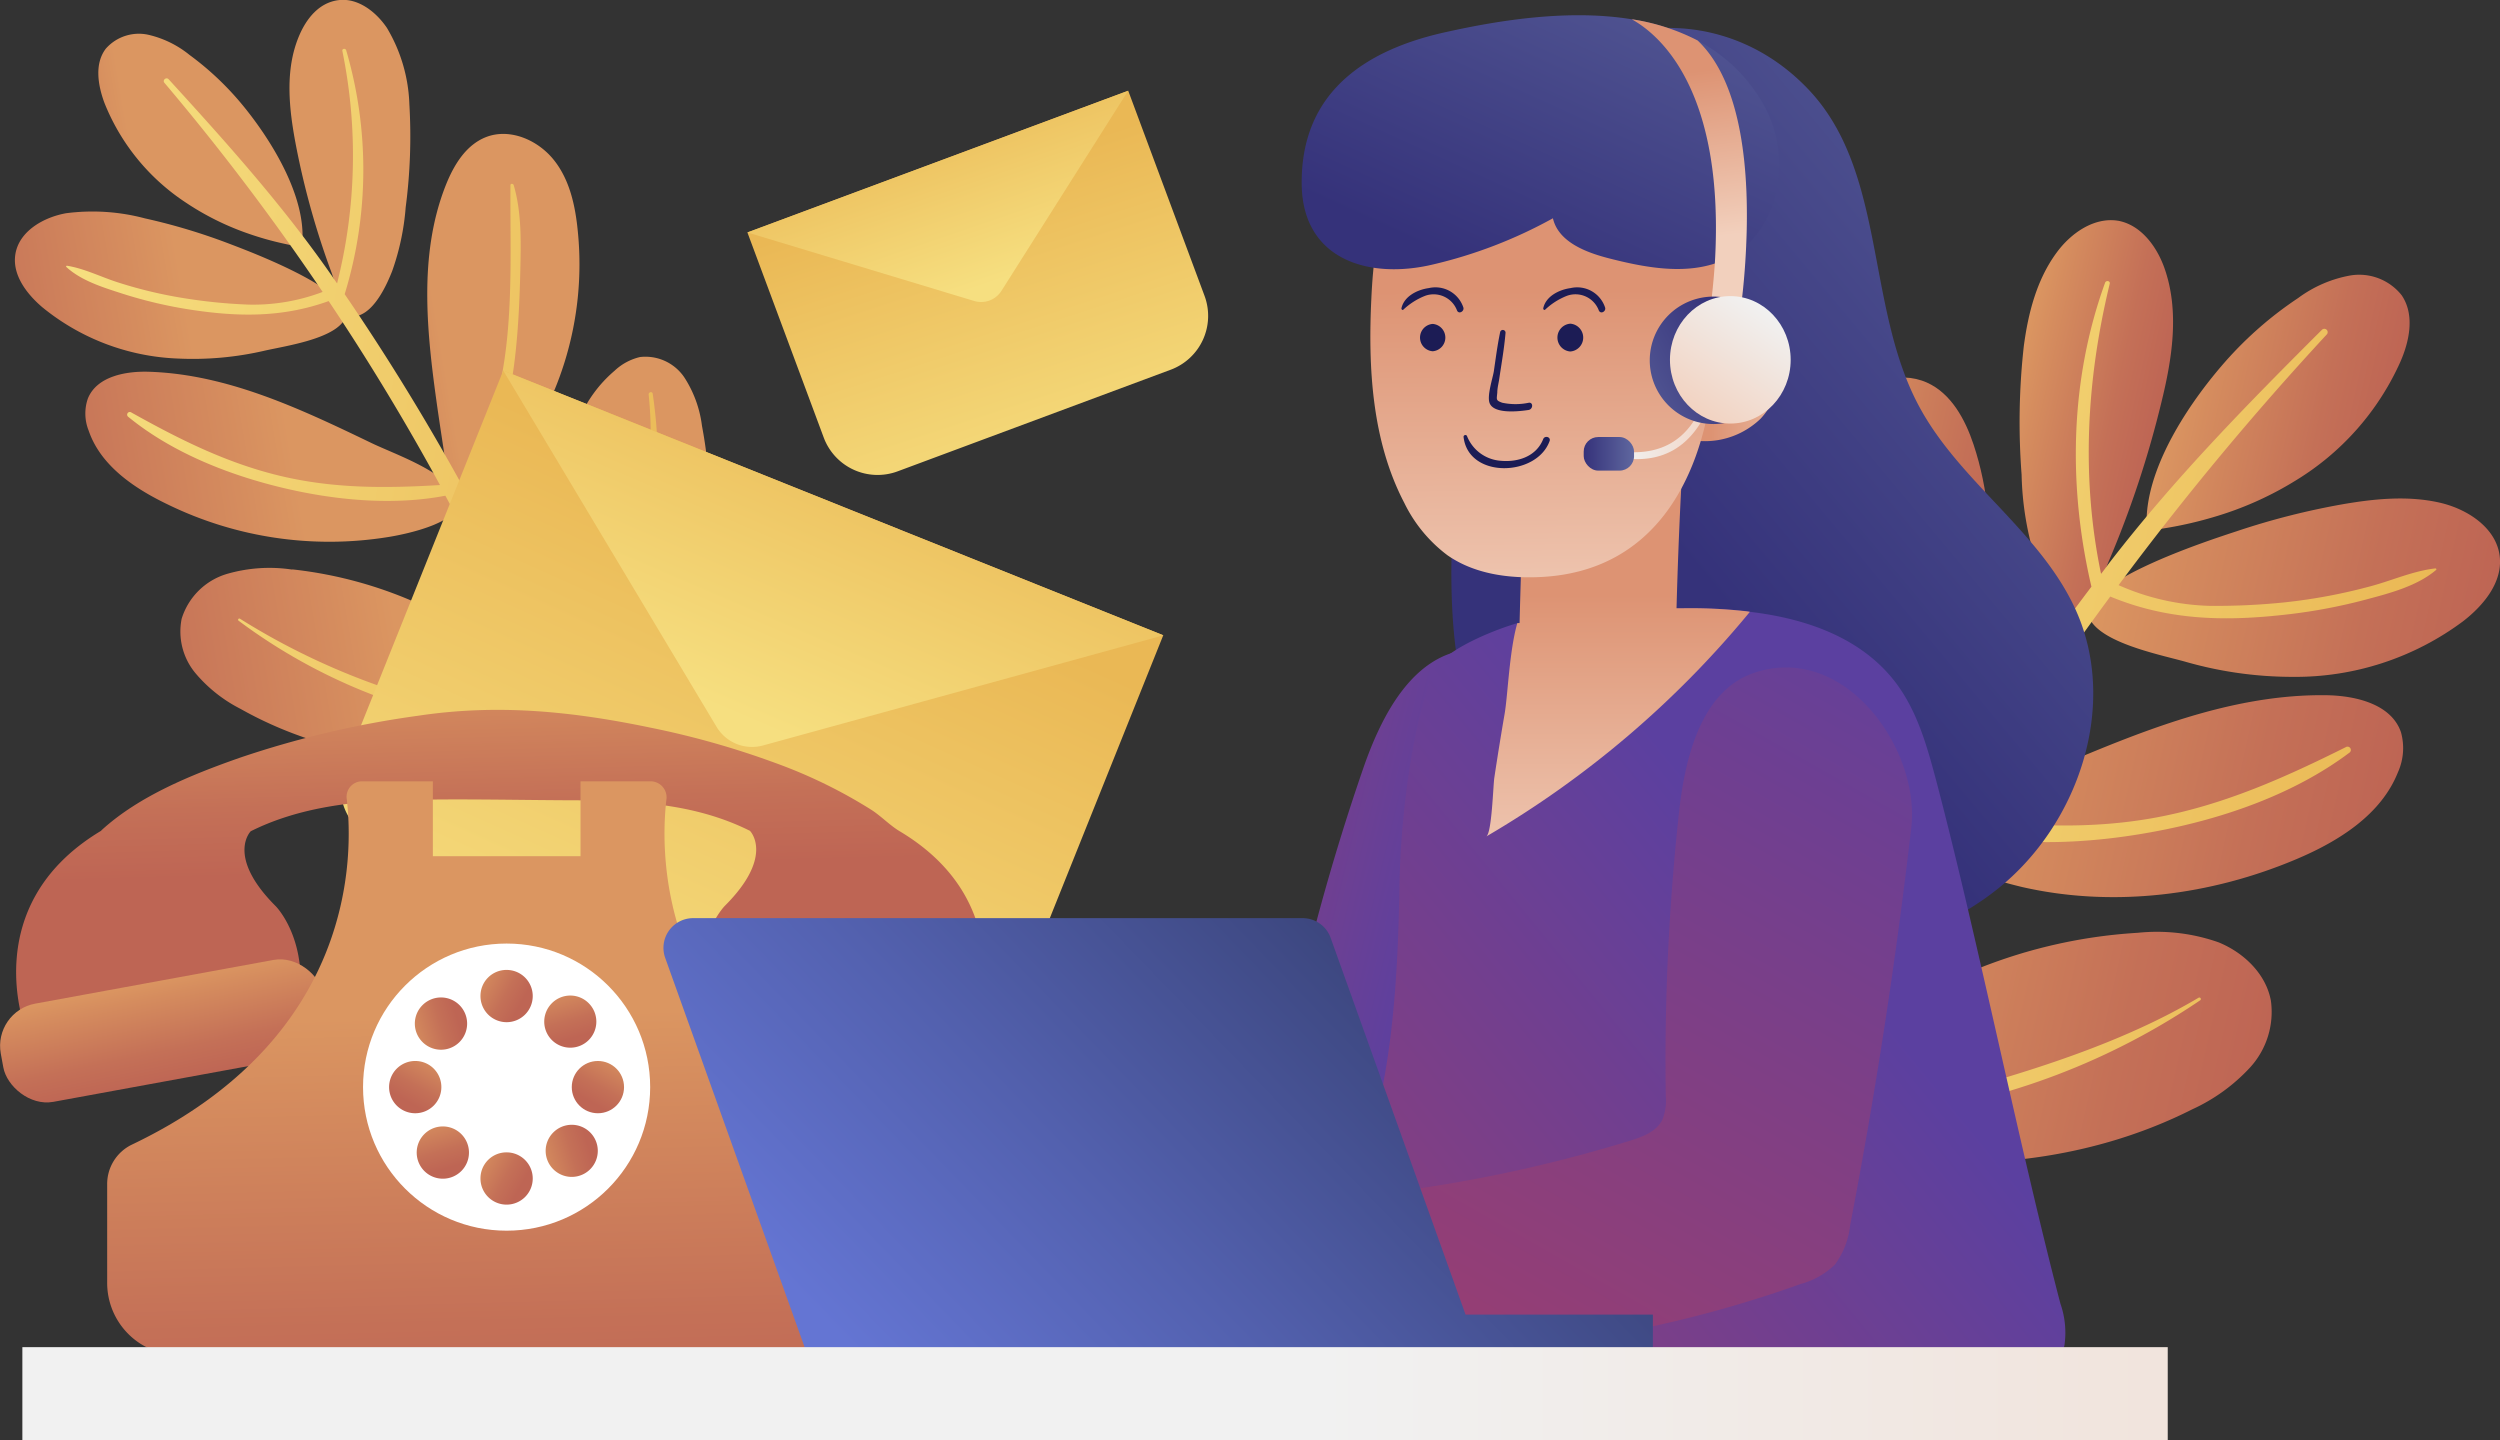<?xml version="1.0" encoding="UTF-8"?> <svg xmlns="http://www.w3.org/2000/svg" xmlns:xlink="http://www.w3.org/1999/xlink" viewBox="0 0 311.88 179.69"><rect x="0" y="0" width="311.88" height="179.69" fill="#333333" stroke="none"/><defs><style>.cls-1{fill:url(#linear-gradient);}.cls-2{fill:url(#linear-gradient-2);}.cls-3{fill:url(#linear-gradient-3);}.cls-4{fill:url(#linear-gradient-4);}.cls-5{fill:url(#linear-gradient-5);}.cls-6{fill:url(#linear-gradient-6);}.cls-7{fill:url(#linear-gradient-7);}.cls-8{fill:url(#linear-gradient-8);}.cls-9{fill:url(#linear-gradient-9);}.cls-10{fill:url(#linear-gradient-10);}.cls-11{fill:url(#linear-gradient-11);}.cls-12{fill:url(#linear-gradient-12);}.cls-13{fill:url(#linear-gradient-13);}.cls-14{fill:url(#linear-gradient-14);}.cls-15{fill:url(#linear-gradient-15);}.cls-16{fill:url(#linear-gradient-16);}.cls-17{fill:url(#linear-gradient-17);}.cls-18{fill:url(#linear-gradient-18);}.cls-19{fill:url(#linear-gradient-19);}.cls-20{fill:url(#linear-gradient-20);}.cls-21{fill:url(#linear-gradient-21);}.cls-22{fill:url(#linear-gradient-22);}.cls-23{fill:url(#linear-gradient-23);}.cls-24{fill:url(#linear-gradient-24);}.cls-25{fill:#fff;}.cls-26{fill:url(#linear-gradient-25);}.cls-27{fill:url(#linear-gradient-26);}.cls-28{fill:url(#linear-gradient-27);}.cls-29{fill:url(#linear-gradient-28);}.cls-30{fill:url(#linear-gradient-29);}.cls-31{fill:url(#linear-gradient-30);}.cls-32{fill:url(#linear-gradient-31);}.cls-33{fill:url(#linear-gradient-32);}.cls-34{fill:url(#linear-gradient-33);}.cls-35{fill:url(#linear-gradient-34);}.cls-36{fill:url(#linear-gradient-35);}.cls-37{fill:url(#linear-gradient-36);}.cls-38{fill:url(#linear-gradient-37);}.cls-39{fill:url(#linear-gradient-38);}.cls-40{fill:#1c1c55;}.cls-41{fill:url(#linear-gradient-39);}.cls-42{fill:url(#linear-gradient-40);}.cls-43{fill:url(#linear-gradient-41);}.cls-44{fill:url(#linear-gradient-42);}.cls-45{fill:url(#linear-gradient-43);}.cls-46{fill:url(#linear-gradient-44);}.cls-47{fill:url(#linear-gradient-45);}.cls-48{fill:url(#linear-gradient-46);}.cls-49{fill:url(#linear-gradient-47);}</style><linearGradient id="linear-gradient" x1="249.23" y1="497.74" x2="276.39" y2="497.74" gradientTransform="translate(137.05 -492.45) rotate(12.64)" gradientUnits="userSpaceOnUse"><stop offset="0" stop-color="#db9661"></stop><stop offset="0.17" stop-color="#d58c5e"></stop><stop offset="0.69" stop-color="#c47057"></stop><stop offset="1" stop-color="#be6554"></stop></linearGradient><linearGradient id="linear-gradient-2" x1="229.69" y1="504.04" x2="248.16" y2="504.04" xlink:href="#linear-gradient"></linearGradient><linearGradient id="linear-gradient-3" x1="245.01" y1="518.24" x2="293.85" y2="518.24" xlink:href="#linear-gradient"></linearGradient><linearGradient id="linear-gradient-4" x1="207.5" y1="532.46" x2="233.97" y2="532.46" xlink:href="#linear-gradient"></linearGradient><linearGradient id="linear-gradient-5" x1="232.79" y1="547.22" x2="287.16" y2="547.22" xlink:href="#linear-gradient"></linearGradient><linearGradient id="linear-gradient-6" x1="193.84" y1="570.9" x2="222.41" y2="570.9" xlink:href="#linear-gradient"></linearGradient><linearGradient id="linear-gradient-7" x1="221.58" y1="582.38" x2="278.47" y2="582.38" xlink:href="#linear-gradient"></linearGradient><linearGradient id="linear-gradient-8" x1="200.48" y1="560.72" x2="286.17" y2="560.72" gradientTransform="translate(137.05 -492.45) rotate(12.64)" gradientUnits="userSpaceOnUse"><stop offset="0" stop-color="#f6df80"></stop><stop offset="1" stop-color="#eab855"></stop></linearGradient><linearGradient id="linear-gradient-9" x1="4338.74" y1="-374.78" x2="4360.75" y2="-374.78" gradientTransform="matrix(-0.99, 0.17, 0.17, 0.99, 4375.32, -348.78)" xlink:href="#linear-gradient"></linearGradient><linearGradient id="linear-gradient-10" x1="4322.9" y1="-369.73" x2="4337.87" y2="-369.73" gradientTransform="matrix(-0.99, 0.17, 0.17, 0.99, 4375.32, -348.78)" xlink:href="#linear-gradient"></linearGradient><linearGradient id="linear-gradient-11" x1="4335.32" y1="-358.34" x2="4374.9" y2="-358.34" gradientTransform="matrix(-0.99, 0.17, 0.17, 0.99, 4375.32, -348.78)" xlink:href="#linear-gradient"></linearGradient><linearGradient id="linear-gradient-12" x1="4304.92" y1="-346.94" x2="4326.37" y2="-346.94" gradientTransform="matrix(-0.99, 0.17, 0.17, 0.99, 4375.32, -348.78)" xlink:href="#linear-gradient"></linearGradient><linearGradient id="linear-gradient-13" x1="4325.41" y1="-335.11" x2="4369.48" y2="-335.11" gradientTransform="matrix(-0.99, 0.17, 0.17, 0.99, 4375.32, -348.78)" xlink:href="#linear-gradient"></linearGradient><linearGradient id="linear-gradient-14" x1="4293.85" y1="-316.12" x2="4317.01" y2="-316.12" gradientTransform="matrix(-0.99, 0.17, 0.17, 0.99, 4375.32, -348.78)" xlink:href="#linear-gradient"></linearGradient><linearGradient id="linear-gradient-15" x1="4316.33" y1="-306.92" x2="4362.44" y2="-306.92" gradientTransform="matrix(-0.99, 0.17, 0.17, 0.99, 4375.32, -348.78)" xlink:href="#linear-gradient"></linearGradient><linearGradient id="linear-gradient-16" x1="-1.4" y1="374.39" x2="83.45" y2="374.39" gradientTransform="translate(61.78 -315.7) rotate(8.49)" xlink:href="#linear-gradient-8"></linearGradient><linearGradient id="linear-gradient-17" x1="138.71" y1="893.67" x2="141.67" y2="821.65" gradientTransform="translate(-48.05 -755.97)" xlink:href="#linear-gradient-8"></linearGradient><linearGradient id="linear-gradient-18" x1="140.01" y1="845.46" x2="141.19" y2="801.1" gradientTransform="matrix(0.93, 0.37, -0.37, 0.93, 277.18, -747.54)" xlink:href="#linear-gradient-8"></linearGradient><linearGradient id="linear-gradient-19" x1="335.99" y1="-628.05" x2="337.68" y2="-669.06" gradientTransform="translate(-214.22 691.06)" xlink:href="#linear-gradient-8"></linearGradient><linearGradient id="linear-gradient-20" x1="336.79" y1="-655.44" x2="337.47" y2="-680.78" gradientTransform="translate(35.33 767.57) rotate(-20.41)" xlink:href="#linear-gradient-8"></linearGradient><linearGradient id="linear-gradient-21" x1="61.28" y1="80.77" x2="62.06" y2="108.54" gradientTransform="matrix(1, 0, 0, 1, 0, 0)" xlink:href="#linear-gradient"></linearGradient><linearGradient id="linear-gradient-22" x1="3460.6" y1="456.17" x2="3460.95" y2="469.3" gradientTransform="matrix(1.2, 0, 0, -1, -4031.83, 591.22)" xlink:href="#linear-gradient"></linearGradient><linearGradient id="linear-gradient-23" x1="410.52" y1="-212.08" x2="410.87" y2="-198.95" gradientTransform="matrix(1.2, 0, 0, 1, -470.47, 334.14)" xlink:href="#linear-gradient"></linearGradient><linearGradient id="linear-gradient-24" x1="62.46" y1="126.46" x2="63.96" y2="182.36" gradientTransform="matrix(1, 0, 0, 1, 0, 0)" xlink:href="#linear-gradient"></linearGradient><linearGradient id="linear-gradient-25" x1="54.32" y1="131.17" x2="50.79" y2="137.41" gradientTransform="matrix(1, 0, 0, 1, 0, 0)" xlink:href="#linear-gradient"></linearGradient><linearGradient id="linear-gradient-26" x1="77.11" y1="131.17" x2="73.58" y2="137.41" gradientTransform="matrix(1, 0, 0, 1, 0, 0)" xlink:href="#linear-gradient"></linearGradient><linearGradient id="linear-gradient-27" x1="2279.37" y1="-1291.55" x2="2275.84" y2="-1285.31" gradientTransform="translate(1350.29 2423.86) rotate(-90)" xlink:href="#linear-gradient"></linearGradient><linearGradient id="linear-gradient-28" x1="2302.16" y1="-1291.55" x2="2298.63" y2="-1285.31" gradientTransform="translate(1350.29 2423.86) rotate(-90)" xlink:href="#linear-gradient"></linearGradient><linearGradient id="linear-gradient-29" x1="892.03" y1="-1053.27" x2="888.51" y2="-1047.03" gradientTransform="translate(185.61 1512.82) rotate(-45.74)" xlink:href="#linear-gradient"></linearGradient><linearGradient id="linear-gradient-30" x1="914.82" y1="-1053.26" x2="911.3" y2="-1047.02" gradientTransform="translate(185.61 1512.82) rotate(-45.74)" xlink:href="#linear-gradient"></linearGradient><linearGradient id="linear-gradient-31" x1="3463.82" y1="-452.6" x2="3460.3" y2="-446.36" gradientTransform="translate(2863.11 2238.25) rotate(-135.74)" xlink:href="#linear-gradient"></linearGradient><linearGradient id="linear-gradient-32" x1="3486.61" y1="-452.6" x2="3483.08" y2="-446.36" gradientTransform="translate(2863.11 2238.25) rotate(-135.74)" xlink:href="#linear-gradient"></linearGradient><linearGradient id="linear-gradient-33" x1="127.76" y1="111.29" x2="177.4" y2="123.28" gradientUnits="userSpaceOnUse"><stop offset="0" stop-color="#a03e6c"></stop><stop offset="1" stop-color="#5b40a0"></stop></linearGradient><linearGradient id="linear-gradient-34" x1="209.89" y1="69.37" x2="282.76" y2="8.52" gradientUnits="userSpaceOnUse"><stop offset="0" stop-color="#35327a"></stop><stop offset="1" stop-color="#5f679f"></stop></linearGradient><linearGradient id="linear-gradient-35" x1="146.02" y1="185.48" x2="228.22" y2="118.31" xlink:href="#linear-gradient-33"></linearGradient><linearGradient id="linear-gradient-36" x1="201.86" y1="74.23" x2="201.86" y2="112.67" gradientUnits="userSpaceOnUse"><stop offset="0" stop-color="#dd9373"></stop><stop offset="1" stop-color="#f2d0bd"></stop></linearGradient><linearGradient id="linear-gradient-37" x1="213.46" y1="46.65" x2="228.64" y2="46.65" xlink:href="#linear-gradient-36"></linearGradient><linearGradient id="linear-gradient-38" x1="192.62" y1="36.24" x2="192.93" y2="81.72" xlink:href="#linear-gradient-36"></linearGradient><linearGradient id="linear-gradient-39" x1="186.06" y1="34.68" x2="211.6" y2="-21.66" xlink:href="#linear-gradient-34"></linearGradient><linearGradient id="linear-gradient-40" x1="175.27" y1="185.74" x2="243.64" y2="65.54" xlink:href="#linear-gradient-33"></linearGradient><linearGradient id="linear-gradient-41" x1="202.37" y1="48.4" x2="215.23" y2="48.4" gradientUnits="userSpaceOnUse"><stop offset="0" stop-color="#f1f1f1"></stop><stop offset="1" stop-color="#f2d0bd"></stop></linearGradient><linearGradient id="linear-gradient-42" x1="197.57" y1="56.62" x2="203.85" y2="56.62" xlink:href="#linear-gradient-34"></linearGradient><linearGradient id="linear-gradient-43" x1="210.31" y1="9.06" x2="212.82" y2="29.69" xlink:href="#linear-gradient-36"></linearGradient><linearGradient id="linear-gradient-44" x1="216.65" y1="43.37" x2="200.06" y2="52.15" xlink:href="#linear-gradient-34"></linearGradient><linearGradient id="linear-gradient-45" x1="220.19" y1="38.45" x2="210.71" y2="52.53" xlink:href="#linear-gradient-41"></linearGradient><linearGradient id="linear-gradient-46" x1="172.02" y1="116.28" x2="112.01" y2="174.35" gradientUnits="userSpaceOnUse"><stop offset="0" stop-color="#3a447a"></stop><stop offset="0.57" stop-color="#5361af"></stop><stop offset="1" stop-color="#6475d3"></stop></linearGradient><linearGradient id="linear-gradient-47" x1="164.08" y1="173.87" x2="431.72" y2="173.87" xlink:href="#linear-gradient-41"></linearGradient></defs><g id="Слой_2" data-name="Слой 2"><g id="OBJECTS"><path class="cls-1" d="M286.7,37.18a15.57,15.57,0,0,1,6.54-2.82,6.76,6.76,0,0,1,6.37,2.47c1.65,2.41,1,5.71-.2,8.4A33.23,33.23,0,0,1,286.3,60a41.62,41.62,0,0,1-10.16,4.51,48.05,48.05,0,0,1-5.55,1.3c-2.17.36-2.94.56-2.76-1.79.52-6.67,5.53-14.08,9.8-18.93A46.27,46.27,0,0,1,286.7,37.18Z"></path><path class="cls-2" d="M253.75,69.22a38.27,38.27,0,0,1-1.55-10,85.71,85.71,0,0,1,.27-16c.54-4.13,1.61-8.32,4.08-11.68,1.79-2.46,4.7-4.49,7.7-4,2.81.52,4.78,3.15,5.75,5.85,1.92,5.37,1,11.3-.37,16.84A126.41,126.41,0,0,1,263.08,70c-.91,2.13-2.14,7.49-4.62,6.47C256.16,75.49,254.46,71.36,253.75,69.22Z"></path><path class="cls-3" d="M292.23,62.91c4-.69,8.17-1.11,12.14-.2,3.49.8,7.09,3.17,7.48,6.73.35,3.21-2,6.07-4.57,8.06A35,35,0,0,1,286,84.44a48.49,48.49,0,0,1-13.38-1.89c-3.05-.85-9.85-2.21-11.72-5-3-4.49,15-10.24,18.14-11.28A92.12,92.12,0,0,1,292.23,62.91Z"></path><path class="cls-4" d="M235.16,100.27c-8.35-10.79-11.63-25.15-9.62-38.64.58-3.91,1.66-7.91,4.25-10.89s7-4.64,10.63-3c3,1.36,4.75,4.59,5.79,7.73,3.73,11.21,1.66,23.43-.65,35-.47,2.36-.94,4.71-1.42,7.07-.39,1.89-.43,5.08-1.4,6.73C240.62,107.85,236.61,102.14,235.16,100.27Z"></path><path class="cls-5" d="M252.23,110.65c11.39,2.61,23.55,1.07,34.3-3.49,5.24-2.22,10.51-5.52,12.61-10.8a7.36,7.36,0,0,0,.39-5c-1.19-3.5-5.59-4.57-9.29-4.63-12-.17-23.52,4.64-34.6,9.37-3.79,1.62-11.15,3.7-13.5,7.34C239.52,107.52,249.57,110,252.23,110.65Z"></path><path class="cls-6" d="M204.8,119.54c-2.7-9.26-2.19-19.23,0-28.61a18.13,18.13,0,0,1,3.08-7.29c1.66-2.08,4.41-3.48,7-2.87a8.56,8.56,0,0,1,3.82,2.34A20.11,20.11,0,0,1,223.84,91a36.64,36.64,0,0,1,1.57,10.48,189.74,189.74,0,0,1-1.18,30.33c-.29,2.37-.25,5.41-1.07,7.65s-2,1.53-3.91.28a32.82,32.82,0,0,1-8.51-8.15A39,39,0,0,1,204.8,119.54Z"></path><path class="cls-7" d="M266.67,116.37a23.18,23.18,0,0,1,10.08,1.18c3.16,1.28,5.94,3.94,6.55,7.3a10.27,10.27,0,0,1-2.58,8.3,22.57,22.57,0,0,1-7.23,5.24c-13.09,6.62-28.67,8.13-43,5.36-2.39-.46-7.17-1.15-7.88-4.13-.65-2.72,3.57-5.6,5.33-7.17a64.44,64.44,0,0,1,17-10.85A63.71,63.71,0,0,1,266.67,116.37Z"></path><path class="cls-8" d="M284.63,76.73a68,68,0,0,0,10.51-1.93c3-.8,6.39-1.68,8.77-3.7.08-.06,0-.2-.08-.19-2.76.3-5.43,1.52-8.11,2.23a68.8,68.8,0,0,1-10.65,2,83.16,83.16,0,0,1-9.47.44A29.87,29.87,0,0,1,264.3,73a375.49,375.49,0,0,1,26-31.31.42.42,0,0,0-.61-.57c-9.36,9.34-18.34,18.47-26.47,29-.37.48-.73,1-1.11,1.47-2.5-12-1.81-24.23,1.08-36.18.1-.38-.46-.48-.58-.13-4.4,12.14-4.63,25.39-1.7,37.91q-10.31,13.63-19.28,28.21c-8.46-13.54-6.08-31.12-5.39-46.32,0-.32-.42-.3-.51,0-1.4,4.21-1.57,8.77-1.7,13.17s-.17,9,.1,13.44c.45,7.47,2.06,15.2,6.54,21.36a346.87,346.87,0,0,0-17.63,32.93c-4.6-6.36-7.15-13.44-8.62-21.21-1.74-9.12-2.6-19-1.14-28.23.06-.4-.54-.54-.62-.14-3.33,16.84-1.44,37.48,9.54,51.41a362.63,362.63,0,0,0-13.83,34.52c-.65,1.87,2.37,2.54,3,.67a351.67,351.67,0,0,1,13.8-34.35c8.41,2,17,0,25.1-2.43a87.06,87.06,0,0,0,24.22-11.44.19.19,0,0,0-.2-.32c-7.2,4.28-15.53,7.35-23.52,9.79s-16.52,4.58-24.85,2.75a368.44,368.44,0,0,1,17.76-33.27c8,2,17.09,1.52,25.16,0,8.46-1.58,17.3-4.62,24.24-9.82a.41.41,0,0,0-.44-.7c-7.56,3.77-15,7.11-23.32,8.71s-16.34,1.15-24.69.24q8.68-14.3,18.63-27.74C270.24,77.31,277.14,77.54,284.63,76.73Z"></path><path class="cls-9" d="M23.64,6.85a12.67,12.67,0,0,0-5.17-2.52,5.5,5.5,0,0,0-5.26,1.73c-1.44,1.87-1,4.54-.2,6.73A26.7,26.7,0,0,0,23,25.15a34,34,0,0,0,8,4,37.84,37.84,0,0,0,4.43,1.25c1.74.38,2.36.57,2.31-1.32-.14-5.36-3.88-11.49-7.13-15.54A36.67,36.67,0,0,0,23.64,6.85Z"></path><path class="cls-10" d="M48.93,33.8a30.71,30.71,0,0,0,1.68-7.94A68.13,68.13,0,0,0,51.07,13a19.85,19.85,0,0,0-2.8-9.52c-1.35-2-3.62-3.78-6.06-3.46s-4,2.33-4.9,4.46c-1.78,4.22-1.27,9-.42,13.5a100.12,100.12,0,0,0,4.46,16c.64,1.74,1.42,6.08,3.46,5.36S48.27,35.49,48.93,33.8Z"></path><path class="cls-11" d="M18.07,27.24a25.47,25.47,0,0,0-9.82-.64c-2.85.51-5.87,2.26-6.33,5.1-.42,2.56,1.38,4.94,3.36,6.63a28.43,28.43,0,0,0,16.91,6.4,39.6,39.6,0,0,0,10.9-1c2.51-.56,8.06-1.38,9.7-3.58,2.59-3.48-11.69-8.79-14.2-9.75A75.39,75.39,0,0,0,18.07,27.24Z"></path><path class="cls-12" d="M62.65,59.4a41.06,41.06,0,0,0,9.43-30.57c-.31-3.16-1-6.4-3-8.89s-5.49-4-8.47-2.83c-2.51,1-4,3.49-5,6-3.49,8.83-2.33,18.7-1,28.07.28,1.91.57,3.81.86,5.72.23,1.53.12,4.09.84,5.44C57.91,65.25,61.4,60.84,62.65,59.4Z"></path><path class="cls-13" d="M48.4,67a46,46,0,0,1-27.6-4.13c-4.14-2-8.27-4.83-9.74-9.15a5.72,5.72,0,0,1-.1-4c1.11-2.76,4.71-3.45,7.7-3.34,9.75.33,18.84,4.63,27.6,8.85,3,1.45,8.86,3.4,10.61,6.42C58.81,65,50.58,66.66,48.4,67Z"></path><path class="cls-14" d="M86.39,76C89,68.71,89,60.71,87.57,53.11a14.34,14.34,0,0,0-2.18-6,5.85,5.85,0,0,0-5.54-2.57,6.93,6.93,0,0,0-3.19,1.72,16.17,16.17,0,0,0-4.46,6.14,29.21,29.21,0,0,0-1.71,8.34,151,151,0,0,0-.34,24.34c.13,1.91,0,4.34.55,6.17s1.52,1.3,3.14.37a26.55,26.55,0,0,0,7.24-6.19A31.16,31.16,0,0,0,86.39,76Z"></path><path class="cls-15" d="M36.47,71.06a19,19,0,0,0-8.2.55,8.42,8.42,0,0,0-5.61,5.59A8.12,8.12,0,0,0,24.4,84,18,18,0,0,0,30,88.43c10.3,5.82,22.84,7.64,34.54,6,2-.27,5.85-.64,6.55-3,.64-2.15-2.64-4.62-4-6a52.1,52.1,0,0,0-30.64-14.4Z"></path><path class="cls-16" d="M23.63,38.61a55.42,55.42,0,0,1-8.43-2c-2.36-.76-5.09-1.6-6.93-3.31-.06-.05,0-.16.08-.15,2.21.35,4.32,1.44,6.46,2.11a55.51,55.51,0,0,0,8.53,2A65.35,65.35,0,0,0,31,38a24.42,24.42,0,0,0,9.25-1.58A300.4,300.4,0,0,0,20.51,10.33c-.28-.34.23-.76.53-.44,7.17,7.85,14.05,15.51,20.17,24.25.29.4.56.82.84,1.22a65.06,65.06,0,0,0,.66-29c-.06-.31.39-.37.48-.08A53,53,0,0,1,43,36.7Q50.72,48,57.35,60c7.42-10.51,6.24-24.69,6.33-36.89,0-.25.36-.22.41,0,1,3.43.9,7.09.82,10.62s-.24,7.19-.65,10.76c-.68,6-2.32,12.1-6.2,16.85A276.72,276.72,0,0,1,70.93,88.43,41.37,41.37,0,0,0,78.8,71.78c1.8-7.24,2.91-15.12,2.12-22.57,0-.32.46-.41.51-.08,2,13.61-.42,30.07-9.91,40.8a285.09,285.09,0,0,1,9.73,28.19c.44,1.53-2,1.94-2.46.42a278.54,278.54,0,0,0-9.71-28.06c-6.88,1.28-13.73-.66-20.2-2.93A70.18,70.18,0,0,1,29.77,77.44a.15.15,0,0,1,.17-.25A87.25,87.25,0,0,0,48.56,86c6.38,2.28,13.17,4.32,20,3.19a291.63,291.63,0,0,0-13-27.35c-6.6,1.27-13.9.55-20.36-1C28.46,59.22,21.43,56.44,16,52a.33.33,0,0,1,.39-.54c5.95,3.32,11.81,6.28,18.5,7.89s13.17,1.57,20,1.16Q48.47,48.72,41,37.56C35.24,39.64,29.66,39.55,23.63,38.61Z"></path><path class="cls-17" d="M48.37,60.57h88.71a0,0,0,0,1,0,0v53.15a7.17,7.17,0,0,1-7.17,7.17H55.54a7.17,7.17,0,0,1-7.17-7.17V60.57a0,0,0,0,1,0,0Z" transform="translate(40.43 -27.99) rotate(21.85)"></path><path class="cls-18" d="M62.78,46.23,89.39,90.67A5.16,5.16,0,0,0,95.18,93l49.94-13.74Z"></path><path class="cls-19" d="M97.66,19.07h50.69a0,0,0,0,1,0,0v27.3a7.17,7.17,0,0,1-7.17,7.17H104.83a7.17,7.17,0,0,1-7.17-7.17V19.07a0,0,0,0,1,0,0Z" transform="translate(-4.94 45.18) rotate(-20.41)"></path><path class="cls-20" d="M93.24,29l28.33,8.56a3,3,0,0,0,3.34-1.24l15.83-25Z"></path><path class="cls-21" d="M112.24,103.7c-1.22-.73-2.29-1.86-3.5-2.65a62,62,0,0,0-11.91-5.83,105.94,105.94,0,0,0-15.61-4.43c-9.83-2.05-19.09-3-29.06-1.5a119.79,119.79,0,0,0-22.27,5.25c-5.92,2.08-12.49,4.72-17.19,9l-.1.11C-3,113,3.25,128.61,3.25,128.61l34.26-6.23c0-6.23-3.12-9.34-3.12-9.34-6.23-6.23-3.11-9.34-3.11-9.34,5.51-2.76,11.85-3.66,17.95-3.86,7.91-.25,15.83,0,23.74,0,7.09.08,14.14.58,20.59,3.81,0,0,3.11,3.11-3.12,9.34,0,0-3.11,3.11-3.11,9.34l34.25,6.23S127.81,113,112.24,103.7Z"></path><rect class="cls-22" x="83.99" y="122.38" width="40.94" height="12.46" rx="5.4" transform="translate(184.02 273.95) rotate(-169.61)"></rect><rect class="cls-23" x="-0.09" y="122.38" width="40.94" height="12.46" rx="5.36" transform="translate(-22.85 5.78) rotate(-10.39)"></rect><path class="cls-24" d="M81.2,97.47H72.42v9.34H54V97.47H45.19a1.93,1.93,0,0,0-1.94,2.16c.85,7.07,1.16,29.84-26.83,43.18a5.45,5.45,0,0,0-3.05,4.94v12.3a9,9,0,0,0,9.05,9H104a9,9,0,0,0,9-9v-12.3a5.46,5.46,0,0,0-3-4.94C82,129.47,82.3,106.7,83.15,99.63A2,2,0,0,0,81.2,97.47Z"></path><circle class="cls-25" cx="63.2" cy="135.62" r="17.91"></circle><path class="cls-26" d="M55.06,135.62a3.26,3.26,0,1,1-3.26-3.26A3.25,3.25,0,0,1,55.06,135.62Z"></path><circle class="cls-27" cx="74.59" cy="135.62" r="3.26"></circle><path class="cls-28" d="M63.2,143.76A3.26,3.26,0,1,1,59.94,147,3.24,3.24,0,0,1,63.2,143.76Z"></path><path class="cls-29" d="M63.2,121a3.26,3.26,0,1,1-3.26,3.25A3.24,3.24,0,0,1,63.2,121Z"></path><path class="cls-30" d="M57.52,141.45a3.26,3.26,0,1,1-4.61.06A3.26,3.26,0,0,1,57.52,141.45Z"></path><path class="cls-31" d="M73.42,125.13a3.25,3.25,0,1,1-4.6.05A3.24,3.24,0,0,1,73.42,125.13Z"></path><path class="cls-32" d="M69,141.3a3.25,3.25,0,1,1,.06,4.6A3.24,3.24,0,0,1,69,141.3Z"></path><path class="cls-33" d="M52.71,125.39a3.26,3.26,0,1,1,0,4.61A3.25,3.25,0,0,1,52.71,125.39Z"></path><path class="cls-34" d="M183.43,81c-7.18.6-11.08,8.24-13.38,14.9a280.1,280.1,0,0,0-9.4,34.15,6.21,6.21,0,0,1-1.12,2.87c-1.06,1.25-2.91,1.48-4.58,1.6a184.13,184.13,0,0,1-47.38-2.75,103,103,0,0,0-1.46,15.58,3.69,3.69,0,0,0,.5,2.34,3.91,3.91,0,0,0,2.08,1.16,156.21,156.21,0,0,0,63.65,5.9,10.17,10.17,0,0,0,4.76-1.4,10,10,0,0,0,3-4.37q10.15-23,18.51-46.7C201.83,95.08,195.51,80,183.43,81Z"></path><path class="cls-35" d="M225.74,11.3c9.59,10.27,7,27,13.67,39.39,5.09,9.5,15.22,15.69,19.6,25.53,5.25,11.8.32,26.59-9.77,34.65s-24.19,9.91-36.77,7a40.6,40.6,0,0,1-16.09-7.33c-10.07-7.92-14.45-21.26-15.18-34s1.62-25.54,2.42-38.32c.39-6.16.43-12.44,2.33-18.31C191.57,2.54,213.12-2.22,225.74,11.3Z"></path><path class="cls-36" d="M257.55,167.79c-.58,3-3.35,5-6,6.35-8.33,4.24-17.83-.7-27.17,0-26,2-31.91,2.44-57.77-1.07-15.48-2.08-1.89-16.27,1.56-23.6,5.43-11.6,6.21-26.39,6.42-39.21.15-8.7,1.68-20.15,4.18-26.35,1.3-3.25,9.93-6.08,10.6-6.17A126.52,126.52,0,0,1,210,75.88a62.36,62.36,0,0,1,7.45.33c.31,0,.58.06.89.12,7.14.86,14,3.3,18.22,8.92,2.72,3.63,3.94,8.18,5.1,12.57,5.13,19.57,10.26,45.24,15.38,64.81A11,11,0,0,1,257.55,167.79Z"></path><path class="cls-37" d="M217.41,76.21a62.36,62.36,0,0,0-7.45-.33l-.81,0c.27-10,.76-20.06,1.6-30.08A64.51,64.51,0,0,0,195,47.29c-4.91,1.1-5.73,2.15-5.34,4.87A82,82,0,0,1,190,62.67c0,1.11-.29,9.33-.43,15.06l-.28,0c-1,3.45-1.19,9.07-1.59,11.35-.46,2.66-.88,5.29-1.28,7.94-.15,1-.31,6.9-1,7.33A122.85,122.85,0,0,0,218.3,76.33C218,76.27,217.72,76.24,217.41,76.21Z"></path><path class="cls-38" d="M220.28,41.07a8.71,8.71,0,0,1-.64,11.16,10,10,0,0,1-11.28,1.82,1.7,1.7,0,0,1-.74-.58,1.73,1.73,0,0,1-.19-.78c-.32-3.4-1.71-10.33,1.29-12.89S217.9,38.16,220.28,41.07Z"></path><path class="cls-39" d="M187.66,13.83c-5.77,1.23-10.89,4.33-13.86,10.22-2,4-2.51,8.66-2.72,13.17-.42,8.7.07,17.77,4.1,25.5a18,18,0,0,0,5.38,6.54c3.4,2.38,7.77,2.95,11.91,2.71,13.46-.79,19.6-11.49,21.13-23.91,1-8,1.43-19.3-1.82-26.8C207.9,12.33,195.85,12.08,187.66,13.83Z"></path><path class="cls-40" d="M178.73,40.41a1.71,1.71,0,0,0,0,3.41A1.71,1.71,0,0,0,178.73,40.41Z"></path><path class="cls-40" d="M195.9,40.38a1.74,1.74,0,0,0,0,3.47A1.74,1.74,0,0,0,195.9,40.38Z"></path><path class="cls-40" d="M182.54,38.31a3.67,3.67,0,0,0-4.29-2.37c-1.4.19-3.09,1-3.42,2.53,0,.12.11.26.23.17a8.58,8.58,0,0,1,2.71-1.73,3.12,3.12,0,0,1,4,1.83C182,39.26,182.75,38.81,182.54,38.31Z"></path><path class="cls-40" d="M200.22,38.31a3.66,3.66,0,0,0-4.28-2.37c-1.4.19-3.1,1-3.42,2.53,0,.12.11.26.23.17a8.47,8.47,0,0,1,2.71-1.73,3.11,3.11,0,0,1,4,1.83C199.71,39.26,200.44,38.81,200.22,38.31Z"></path><path class="cls-40" d="M190.73,50.24a8,8,0,0,1-3.33,0c-.81-.3-.69-.37-.61-1.26,0-.58.17-1.18.25-1.75.28-1.9.62-3.81.78-5.72a.34.34,0,0,0-.67-.09c-.34,1.61-.55,3.26-.79,4.89-.14.89-.89,3.1-.52,4,.58,1.4,3.77,1,4.89.83C191.27,51,191.28,50.18,190.73,50.24Z"></path><path class="cls-40" d="M192.52,54.77c-.87,2.19-3.17,2.92-5.34,2.71A4.9,4.9,0,0,1,183,54.37a.23.23,0,0,0-.42.12c.58,5.28,9.18,5,10.75.49C193.45,54.49,192.71,54.31,192.52,54.77Z"></path><path class="cls-41" d="M217.84,30.63a10.11,10.11,0,0,1-2,1.42,10.58,10.58,0,0,1-1.9.82c-4.14,1.36-8.88.47-13.21-.64-2.93-.75-6.33-2.07-7-5A58.18,58.18,0,0,1,178.74,33c-7.91,1.88-16.24-.55-16.35-10-.13-11.6,8.1-16.83,18-19,7-1.56,15.49-2.84,23.14-1.6a26.56,26.56,0,0,1,8.23,2.65,20.14,20.14,0,0,1,8,7.58C223.23,18.24,222.57,26.42,217.84,30.63Z"></path><path class="cls-42" d="M219,83.88c-6.7,2.15-8.78,10.47-9.54,17.47a286.35,286.35,0,0,0-1.65,35.38,6.26,6.26,0,0,1-.45,3c-.74,1.46-2.45,2.09-4,2.57a175.88,175.88,0,0,1-45.69,7.71,105.17,105.17,0,0,0,1.94,15.52,2.84,2.84,0,0,0,3.21,2.85,148.69,148.69,0,0,0,61.85-8.21,9.74,9.74,0,0,0,4.24-2.41,10.15,10.15,0,0,0,1.9-4.91q4.74-24.66,7.63-49.63C239.56,93.6,230.31,80.24,219,83.88Z"></path><path class="cls-43" d="M214.29,39.53c-.36,8.39-2,17.59-11.53,16.85-.53,0-.51.75,0,.81,9.67,1.13,12.18-8.78,12.47-17.59A7.3,7.3,0,0,1,214.29,39.53Z"></path><rect class="cls-44" x="197.57" y="54.52" width="6.28" height="4.19" rx="1.81"></rect><path class="cls-45" d="M217.84,30.63a93.06,93.06,0,0,1-1.15,11.13h-3.76c.49-3.22.81-6.17,1-8.89C215.24,11,206.83,4.2,203.55,2.4a26.56,26.56,0,0,1,8.23,2.65C217.5,10.46,218.23,21.94,217.84,30.63Z"></path><path class="cls-46" d="M221.71,44.89A7.95,7.95,0,1,1,213.77,37,7.95,7.95,0,0,1,221.71,44.89Z"></path><ellipse class="cls-47" cx="215.86" cy="44.89" rx="7.53" ry="7.95"></ellipse><path class="cls-48" d="M182.83,164,166,117a3.71,3.71,0,0,0-3.5-2.46h-76a3.71,3.71,0,0,0-3.5,5l17.8,49.71h105.4V164Z"></path><rect class="cls-49" x="2.79" y="168.06" width="267.64" height="11.64"></rect></g></g></svg> 